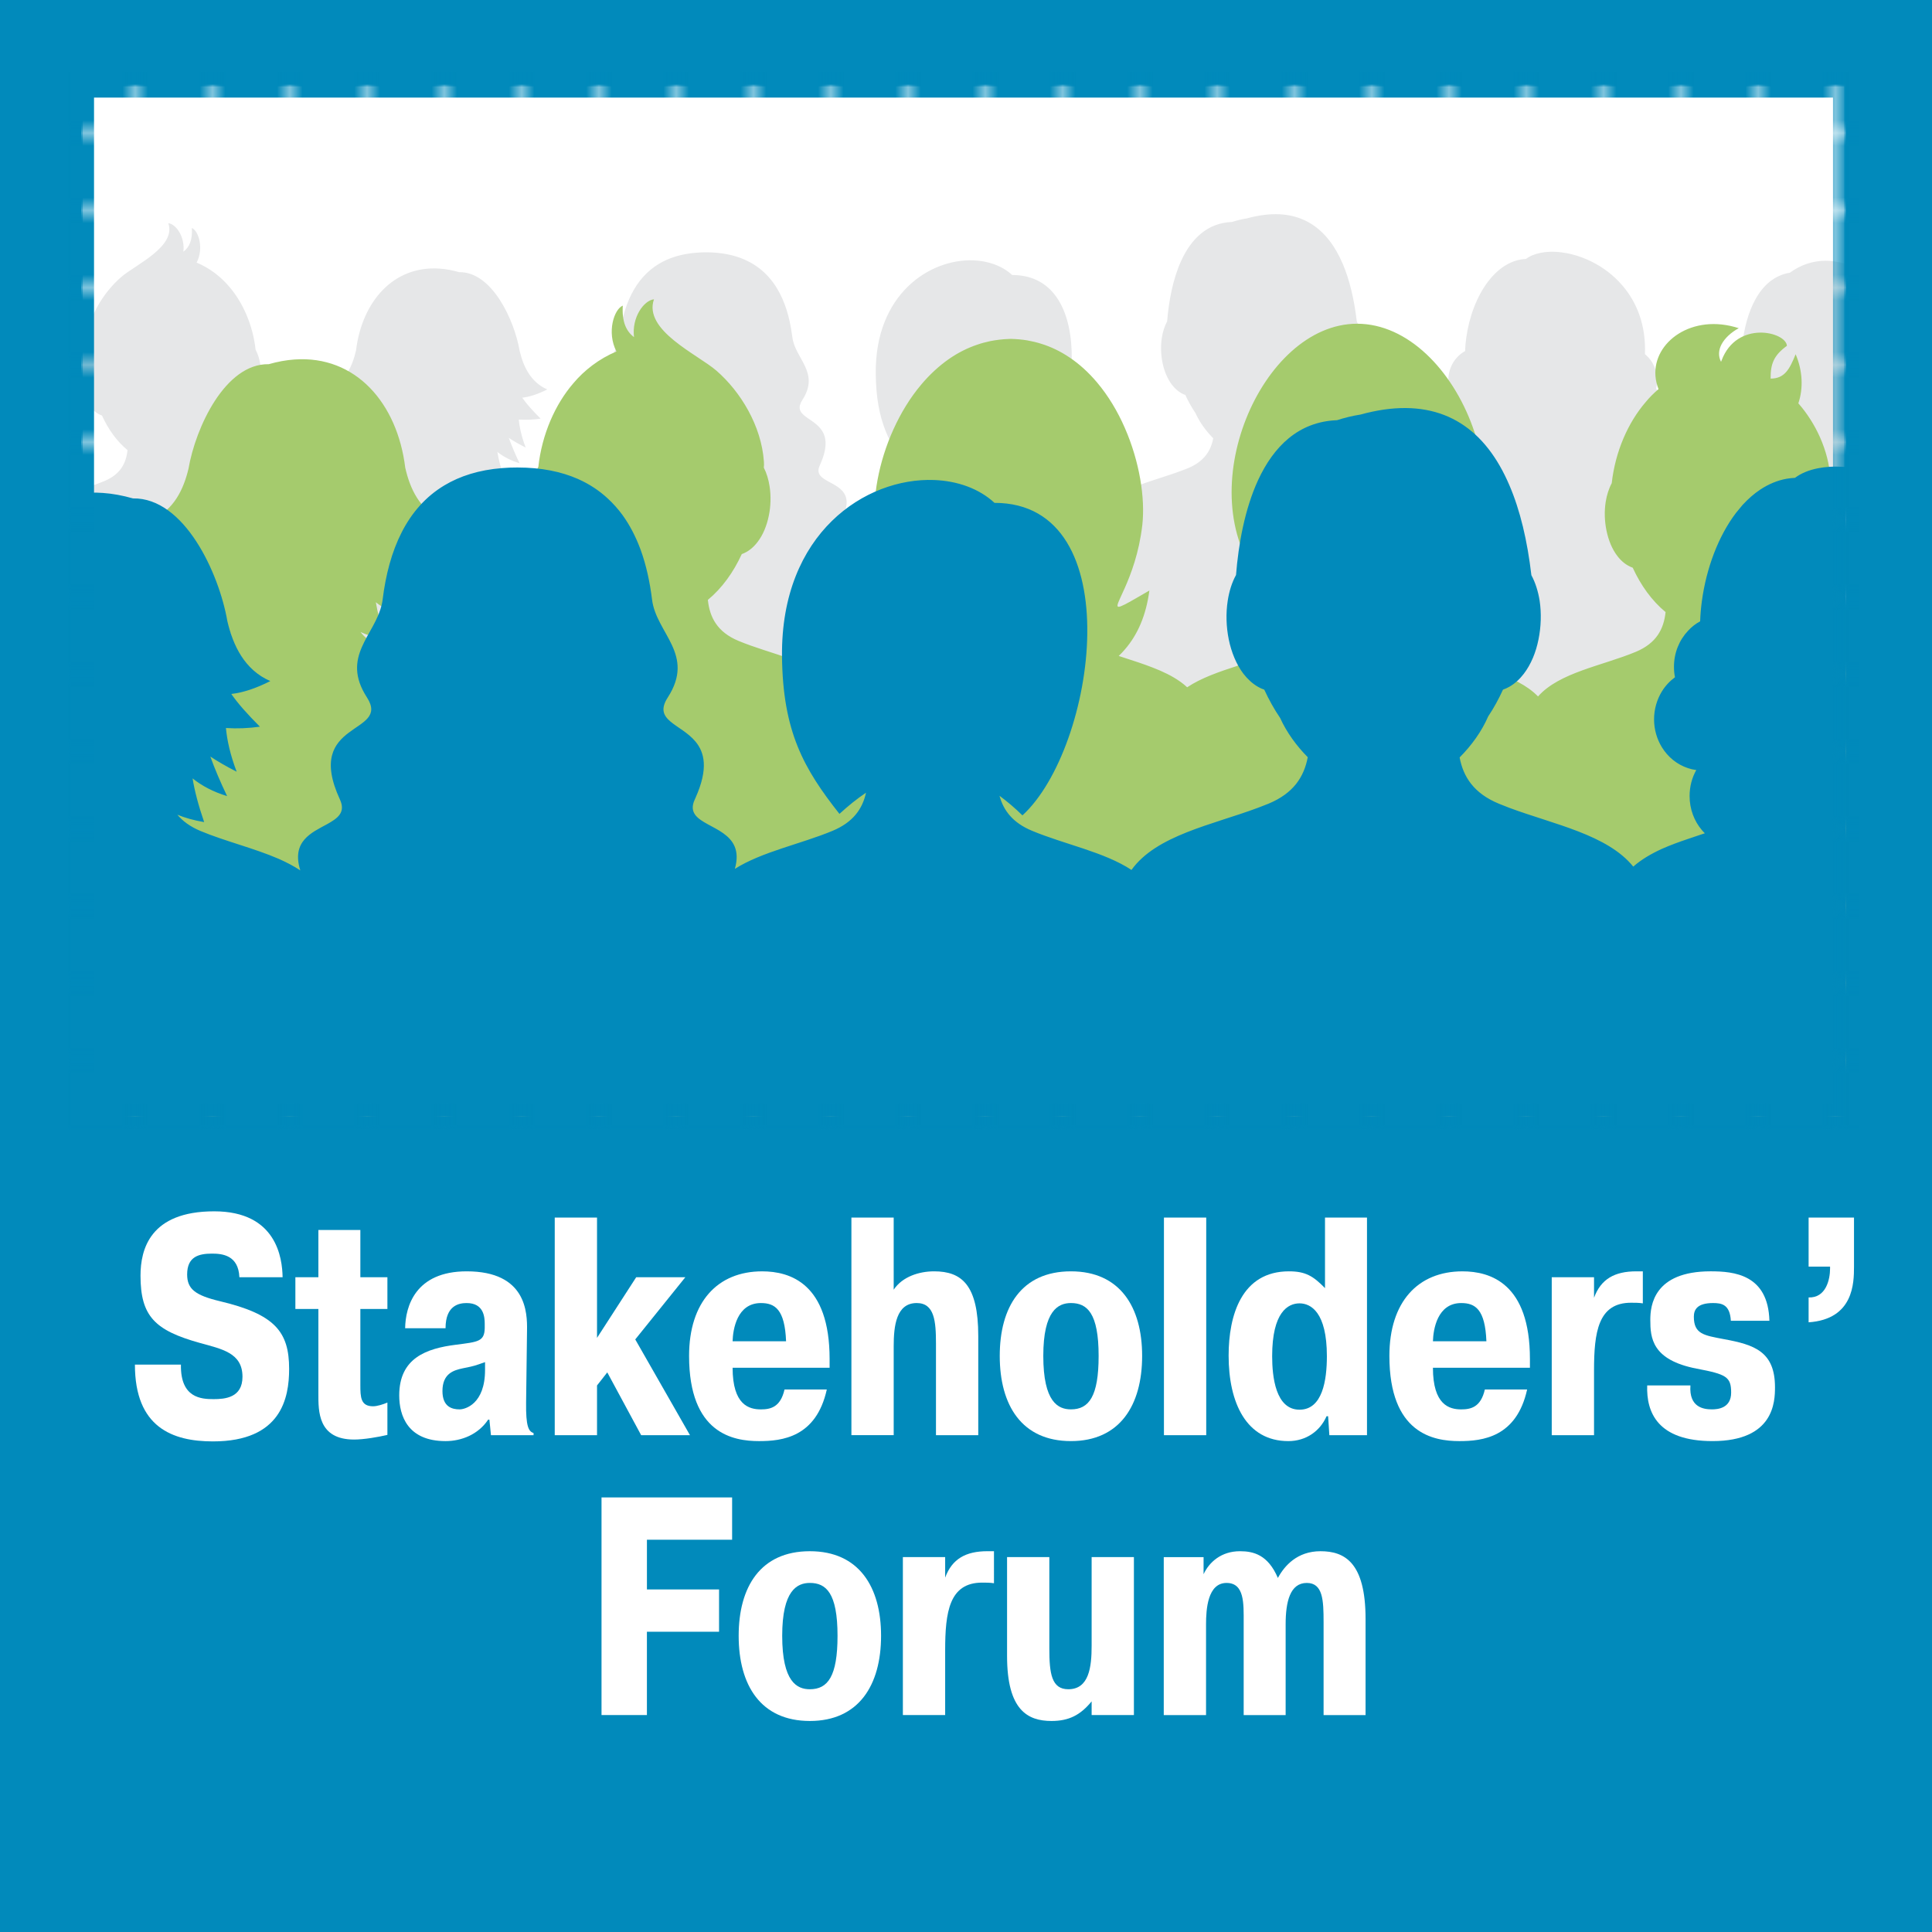<?xml version="1.0" encoding="utf-8"?>
<!-- Generator: Adobe Illustrator 16.0.0, SVG Export Plug-In . SVG Version: 6.00 Build 0)  -->
<!DOCTYPE svg PUBLIC "-//W3C//DTD SVG 1.1//EN" "http://www.w3.org/Graphics/SVG/1.1/DTD/svg11.dtd">
<svg version="1.1" id="Layer_1" xmlns="http://www.w3.org/2000/svg" xmlns:xlink="http://www.w3.org/1999/xlink" x="0px" y="0px"
	 width="150px" height="150px" viewBox="0 0 150 150" enable-background="new 0 0 150 150" xml:space="preserve">
<pattern  x="-1342.5" y="1109.5" width="5.5" height="5.5" patternUnits="userSpaceOnUse" id="New_Pattern_Swatch_1" viewBox="0 -5.5 5.5 5.5" overflow="visible">
	<g>
		<polygon fill="none" points="0,0 5.5,0 5.5,-5.5 0,-5.5 		"/>
		<g>
			<polygon fill="none" points="0,-5.5 5.5,-5.5 5.5,0 0,0 			"/>
			<polygon fill="#018ABB" points="5.5,-5.5 0,-5.5 0,0 5.5,0 			"/>
		</g>
	</g>
</pattern>
<g>
	<rect fill="#018ABB" width="150" height="150"/>
	<g>
		<g>
			<defs>
				<rect id="SVGID_2_" x="6.3" y="6.577" width="137.013" height="80.095"/>
			</defs>
			<clipPath id="SVGID_3_">
				<use xlink:href="#SVGID_2_"  overflow="visible"/>
			</clipPath>
			<rect x="4.892" y="4.543" clip-path="url(#SVGID_3_)" fill="#FFFFFF" width="139.828" height="82.129"/>
		</g>
		<g>
			<defs>
				<rect id="SVGID_4_" x="6.3" y="6.577" width="137.013" height="80.095"/>
			</defs>
			<clipPath id="SVGID_5_">
				<use xlink:href="#SVGID_4_"  overflow="visible"/>
			</clipPath>
			<g clip-path="url(#SVGID_5_)">
				<path fill="#E6E7E8" d="M216.311,42.327c0.088-3.427-3.763-3.737-6.502-4.878c-0.5-0.205-0.865-0.474-1.131-0.785
					c0.533-0.131,0.961-0.564,1.108-1.122c0.062,0.008,0.123,0.008,0.187,0.008c0.827,0,1.497-0.706,1.497-1.577
					c0-0.151-0.019-0.289-0.057-0.424c0.62-0.197,1.078-0.799,1.078-1.518c0-0.407-0.146-0.778-0.384-1.056
					c0.543-0.239,0.928-0.803,0.928-1.463c0-0.438-0.17-0.832-0.436-1.118c0.308-0.29,0.5-0.715,0.5-1.186
					c0-0.388-0.131-0.742-0.353-1.018c0.182-0.258,0.287-0.579,0.287-0.923c0-0.877-0.675-1.583-1.497-1.583
					c-0.096,0-0.188,0.01-0.279,0.028c0.094-0.206,0.141-0.434,0.141-0.674c0-0.877-0.666-1.585-1.492-1.585
					c-0.25,0-0.479,0.063-0.682,0.172c-0.021-0.854-0.686-1.537-1.494-1.537c-0.338,0-0.646,0.115-0.896,0.31
					c-0.087-0.785-0.725-1.395-1.484-1.395c-0.598,0-1.11,0.372-1.352,0.906c-0.171-0.07-0.355-0.112-0.557-0.112
					c-0.455,0-0.863,0.216-1.138,0.557c-0.237-0.167-0.526-0.266-0.831-0.266c-0.826,0-1.496,0.707-1.496,1.579
					c0,0.034,0,0.067,0,0.099c-0.541,0.105-0.981,0.519-1.151,1.063c-0.048-0.006-0.095-0.008-0.14-0.008
					c-0.83,0-1.498,0.708-1.498,1.585c0,0.179,0.027,0.356,0.082,0.521c-0.489,0.259-0.83,0.797-0.83,1.418
					c0,0.401,0.141,0.764,0.371,1.043c-0.313,0.292-0.507,0.715-0.507,1.188c0,0.507,0.222,0.954,0.568,1.245
					c-0.063,0.171-0.092,0.358-0.092,0.553c0,0.728,0.461,1.338,1.091,1.528c-0.045,0.152-0.071,0.317-0.071,0.487
					c0,0.795,0.546,1.448,1.267,1.567c-0.029,0.121-0.045,0.248-0.045,0.376c0,0.878,0.672,1.585,1.496,1.585
					c0.014,0,0.022,0,0.037,0c0.01,0.33,0.127,0.638,0.305,0.889c-0.254,0.249-0.579,0.468-1.006,0.645
					c-1.715,0.716-3.869,1.105-5.217,2.138c-0.339-0.267-0.733-0.498-1.162-0.697c0.469-0.867,0.068-1.56-0.699-1.991
					c-1.045-0.59-0.346-1.628,0.779-2.209s1.469-1.616,0.057-2.316c-1.415-0.702-1.336-0.931-0.01-2.26
					c1.33-1.329,0.664-4.459-1.209-4.973c-1.875-0.517-1.369-1.538-2.145-3.69c-0.732-2.035-5.739-3.913-7.538-1.719
					c-1.255-1.331-3.979,0.459-4.537,2.492c-0.558,2.03-0.124,2.585-1.587,2.88c-1.47,0.293-2.393,2.399-1.431,3.729
					c0.959,1.33,1.392,1.957,0.032,2.936c-1.361,0.975-1.117,2.748,0.173,3.342c1.294,0.592,1.556,1.511,0.509,2.104
					c-0.729,0.408-1.072,1.044-0.567,1.671c-0.432,0.202-0.831,0.434-1.175,0.709c-0.313-0.334-0.693-0.614-1.125-0.847
					c0.725-0.647,1.235-1.741,1.191-3.521c-0.372,2.077-2.75,1.924-3.245,0.365c0.993-1.037,1.36-2.217,1.147-3.228
					c-2.896,3.542-1.785-2.415-1.531-5.007c0.742-7.761-6.871-9.803-9.429-7.385c-4.415,0-5.513,4.379-4.87,8.035
					c0.471,2.708,1.002,5.803-1.217,4.592c-0.211,1.011-0.299,3.085,1.414,3.418c-0.908,1.884-3.199,1.063-3.572-1.015
					c-0.05,1.831,0.467,2.985,1.184,3.672c-0.625,0.33-1.164,0.73-1.536,1.264c-1.188-1.555-3.844-1.945-5.879-2.795
					c-1.202-0.502-1.634-1.331-1.739-2.329c0.809-0.669,1.457-1.569,1.926-2.602c0.356-0.125,0.659-0.368,0.903-0.688
					c0.306-0.402,0.521-0.924,0.635-1.483c0.11-0.547,0.132-1.135,0.05-1.682c-0.088-0.556-0.381-1.944-0.513-2.527
					c-0.722-3.202-3.471-5.619-6.237-5.589c-0.931,0.014-1.858,0.301-2.716,0.928c-2.446,0.403-3.419,3.185-3.696,5.552
					c-0.088,0.731-0.235,0.99-0.338,1.637c-0.084,0.547-0.063,1.135,0.047,1.682c0.117,0.559,0.326,1.081,0.634,1.483
					c0.247,0.321,0.549,0.563,0.905,0.688c0.472,1.033,1.116,1.933,1.926,2.6c-0.104,1-0.536,1.829-1.741,2.331
					c-1.828,0.763-4.153,1.157-5.474,2.353c-0.403-0.357-0.898-0.65-1.445-0.899c-0.413-0.187-0.852-0.346-1.307-0.5
					c-0.178-0.065-0.36-0.123-0.543-0.185c0.221-0.194,0.402-0.424,0.543-0.691c0.203-0.37,0.321-0.798,0.321-1.259
					c0-0.466-0.118-0.892-0.321-1.27c-0.068-0.122-0.146-0.243-0.233-0.358c0.083-0.048,0.163-0.101,0.233-0.165
					c0.582-0.464,0.955-1.204,0.955-2.028c0-0.789-0.332-1.485-0.858-1.957c0.052-0.211,0.083-0.436,0.083-0.667
					c0-0.34-0.063-0.662-0.18-0.957c-0.146-0.391-0.388-0.732-0.689-1.002c-0.027-0.02-0.049-0.041-0.075-0.061
					c0.085-2.268-0.638-4.025-1.729-5.309c-0.188-0.222-0.387-0.427-0.59-0.618c-0.353-0.329-0.726-0.614-1.119-0.864
					c-0.467-0.295-0.955-0.535-1.442-0.717c-0.54-0.203-1.083-0.336-1.599-0.398c-0.15-0.021-0.299-0.031-0.441-0.041
					c-0.423-0.023-0.82,0.006-1.184,0.078c-0.443,0.088-0.836,0.245-1.137,0.475c-0.14,0.006-0.272,0.022-0.41,0.043
					c-0.468,0.084-0.907,0.271-1.315,0.539c-0.313,0.211-0.608,0.472-0.882,0.769c-0.111,0.124-0.215,0.253-0.322,0.388
					c-0.893,1.165-1.486,2.778-1.708,4.399c-0.047,0.338-0.075,0.674-0.087,1.013c-0.223,0.124-0.43,0.28-0.604,0.468
					c-0.435,0.463-0.7,1.093-0.7,1.796c0,0.18,0.017,0.354,0.051,0.524c-0.258,0.191-0.484,0.433-0.656,0.711
					c-0.243,0.399-0.385,0.878-0.385,1.389c0,0.509,0.142,0.986,0.385,1.387c0.306,0.493,0.765,0.865,1.306,1.043
					c0.133,0.042,0.271,0.075,0.412,0.096c-0.214,0.381-0.33,0.82-0.33,1.296c0,0.652,0.229,1.25,0.609,1.695
					c0.051,0.059,0.098,0.108,0.15,0.161l-0.15,0.047c-0.232,0.074-0.461,0.152-0.691,0.231c-0.451,0.154-0.891,0.313-1.306,0.5
					c-0.532,0.244-1.021,0.529-1.423,0.879c-1.289-1.595-3.948-2.096-6.17-2.926c-0.184-0.068-0.365-0.14-0.536-0.207
					c-1.231-0.514-1.763-1.327-1.95-2.303c0.594-0.597,1.104-1.294,1.428-2.049c0.277-0.414,0.522-0.862,0.734-1.331
					c0.113-0.04,0.221-0.09,0.324-0.147c0.273-0.158,0.512-0.38,0.717-0.646c0.352-0.462,0.6-1.065,0.729-1.708
					c0.131-0.631,0.154-1.306,0.058-1.935c-0.073-0.458-0.207-0.893-0.41-1.269c-0.203-1.725-0.561-3.233-1.092-4.478
					c-1.181-2.766-3.209-4.217-6.263-3.774c-0.37,0.054-0.76,0.132-1.155,0.244c-0.407,0.064-0.799,0.159-1.177,0.281
					c-1.94,0.073-3.17,1.333-3.936,2.992c-0.665,1.443-0.978,3.19-1.102,4.724c-0.205,0.381-0.34,0.816-0.412,1.279
					c-0.098,0.628-0.076,1.304,0.054,1.935c0.13,0.644,0.38,1.246,0.729,1.708c0.211,0.269,0.455,0.494,0.73,0.654
					c0.1,0.055,0.201,0.103,0.312,0.139c0.229,0.5,0.491,0.97,0.788,1.41c0.326,0.718,0.811,1.384,1.378,1.954
					c-0.186,0.982-0.714,1.8-1.95,2.319c-0.173,0.067-0.348,0.136-0.526,0.203c-2.297,0.86-5.067,1.369-6.308,3.101
					c-1.354-0.894-3.341-1.28-4.947-1.949c-0.964-0.401-1.428-1.013-1.632-1.746c0.375,0.273,0.759,0.597,1.144,0.974
					c3.68-3.372,5.406-15.578-1.391-15.578c-0.77-0.708-1.844-1.095-3.016-1.139c-3.405-0.122-7.635,2.636-7.576,8.779
					c0.034,3.761,1.081,5.604,2.86,7.862c0.441-0.406,0.886-0.757,1.325-1.055c-0.18,0.805-0.643,1.476-1.67,1.903
					c-1.575,0.655-3.516,1.039-4.866,1.897c0.53-1.869-1.417-1.982-1.962-2.68c-0.151-0.195-0.195-0.439-0.035-0.781
					c0.014-0.03,0.025-0.054,0.035-0.08c0.655-1.464,0.448-2.274,0-2.81c-0.74-0.886-2.129-1.04-1.382-2.199
					c1.383-2.145-0.578-3.195-0.781-4.875c-0.112-0.888-0.296-1.732-0.577-2.491c-0.23-0.634-0.529-1.214-0.902-1.729
					c-0.217-0.296-0.458-0.571-0.725-0.817c-0.427-0.394-0.922-0.721-1.489-0.975c-0.835-0.367-1.834-0.573-3.021-0.573
					c-0.26,0-0.513,0.013-0.754,0.033c-1.151,0.091-2.102,0.392-2.887,0.861c-1.872,1.125-2.772,3.215-3.076,5.692
					c-0.006,0.078-0.021,0.16-0.038,0.237c-0.347,1.55-2.063,2.596-0.743,4.638c1.21,1.873-3.181,1.119-1.346,5.088
					c0.3,0.646-0.113,0.942-0.653,1.234c-0.766,0.419-1.771,0.85-1.323,2.296c-0.326-0.216-0.692-0.408-1.084-0.577
					c-1.217-0.53-2.66-0.87-3.884-1.383c-0.519-0.217-0.889-0.49-1.157-0.814c0.383,0.159,0.826,0.283,1.334,0.371
					c-0.287-0.846-0.477-1.559-0.578-2.179c0.47,0.372,1.045,0.678,1.725,0.881c-0.335-0.696-0.613-1.352-0.836-1.968
					c0.381,0.25,0.814,0.5,1.312,0.749c-0.314-0.824-0.479-1.547-0.537-2.174c0.557,0.036,1.134,0.013,1.695-0.071
					c-0.628-0.623-1.094-1.149-1.427-1.625c0.567-0.066,1.217-0.272,1.944-0.642c-1.289-0.56-1.857-1.786-2.142-2.981
					c-0.412-2.412-2.152-6.171-4.701-6.125c-0.522-0.149-1.021-0.241-1.503-0.274c-3.604-0.259-6.038,2.573-6.5,6.338
					c-0.271,1.214-0.839,2.47-2.146,3.042c0.729,0.369,1.371,0.575,1.939,0.642c-0.332,0.476-0.798,1.003-1.422,1.625
					c0.559,0.084,1.136,0.106,1.692,0.071c-0.063,0.627-0.223,1.35-0.538,2.174c0.494-0.249,0.934-0.499,1.313-0.749
					c-0.222,0.616-0.501,1.272-0.838,1.968c0.686-0.203,1.258-0.509,1.725-0.881c-0.102,0.62-0.289,1.333-0.577,2.179
					c0.573-0.098,1.06-0.244,1.476-0.433c-0.271,0.354-0.659,0.646-1.208,0.876c-1.221,0.513-2.666,0.853-3.88,1.383
					c-0.433,0.19-0.836,0.405-1.191,0.654c-1.366-1.21-3.739-1.616-5.61-2.392c-1.241-0.522-1.686-1.375-1.791-2.404
					c0.832-0.687,1.5-1.62,1.986-2.685c0.366-0.128,0.679-0.379,0.932-0.713c0.314-0.411,0.538-0.952,0.655-1.53
					c0.114-0.562,0.134-1.168,0.048-1.733c-0.063-0.408-0.183-0.799-0.365-1.136c-0.211-1.914-0.989-3.672-2.053-4.902
					c-0.633-0.754-1.517-1.444-2.526-1.863c0.588-1.13,0.134-2.488-0.371-2.687c0.061,0.939-0.201,1.507-0.658,1.845
					c0.141-1.16-0.58-2.156-1.169-2.216c0.632,1.819-2.546,3.224-3.651,4.174c-1.44,1.246-2.646,3.248-2.794,5.33
					c-0.011,0.14-0.009,0.259,0.006,0.361c-0.168,0.329-0.279,0.7-0.34,1.094c-0.088,0.565-0.069,1.172,0.047,1.733
					c0.117,0.579,0.338,1.12,0.654,1.53c0.253,0.333,0.565,0.584,0.931,0.713C8.4,33.326,9.067,34.259,9.9,34.946
					c-0.11,1.029-0.552,1.882-1.794,2.404c-1.91,0.793-4.341,1.199-5.691,2.472c-0.049-0.035-0.087-0.072-0.133-0.106
					c-0.476-0.328-1.034-0.594-1.635-0.82c-0.523-0.204-1.077-0.382-1.63-0.561l-0.311-0.103c0.106-0.1,0.211-0.208,0.311-0.319
					c0.781-0.875,1.293-2.028,1.487-3.514c-0.73,0.419-1.2,0.7-1.487,0.841c-0.605,0.297-0.397-0.006,0-0.885
					c0.359-0.8,0.875-2.069,1.069-3.794C0.264,29-0.1,26.888-0.982,24.94c-0.427-0.94-0.971-1.844-1.633-2.625
					c-0.481-0.571-1.028-1.08-1.633-1.501c-0.502-0.346-1.044-0.627-1.631-0.824c-0.251-0.087-0.512-0.158-0.777-0.213
					c-0.348-0.068-0.712-0.114-1.084-0.127c-0.038-0.001-0.079-0.001-0.117-0.003c-0.336,0.008-0.656,0.037-0.97,0.087
					c-0.279,0.049-0.557,0.117-0.821,0.2c-0.589,0.181-1.13,0.45-1.631,0.785c-0.611,0.404-1.153,0.906-1.635,1.476
					c-0.668,0.792-1.212,1.708-1.63,2.669c-0.864,1.97-1.203,4.113-1.026,5.696c0.19,1.647,0.668,2.877,1.026,3.683
					c0.435,0.99,0.692,1.323,0,0.972c-0.296-0.15-0.752-0.42-1.441-0.817c0.192,1.459,0.687,2.591,1.441,3.458
					c0.11,0.132,0.232,0.257,0.355,0.376l-0.355,0.117c-0.553,0.179-1.108,0.359-1.633,0.565c-0.601,0.229-1.163,0.5-1.633,0.837
					c-0.143,0.099-0.27,0.205-0.39,0.32c-0.825-0.552-1.888-0.915-2.961-1.262c-0.043-0.079-0.086-0.157-0.133-0.226
					c-1.021-1.532-3.279-2.269-0.968-4.927c-0.04,0.032-0.117,0.089-0.231,0.156c4.176-5.175-0.034-15.054-5.668-15.054
					c-5.953,0-10.402,10.884-5.154,15.793c0.649,0.605,1.272,1.103,1.882,1.488c-0.154,0.877-0.609,1.6-1.701,2.062
					c-1.906,0.796-4.355,1.187-5.632,2.506c-1.251-1.411-3.778-1.798-5.738-2.618c-1.2-0.502-1.635-1.329-1.739-2.326
					c0.809-0.666,1.453-1.572,1.927-2.601c0.356-0.131,0.658-0.371,0.904-0.69c0.308-0.404,0.52-0.928,0.633-1.487
					c0.114-0.544,0.132-1.134,0.048-1.68c-0.063-0.395-0.182-0.773-0.355-1.1c-0.205-1.857-0.959-3.561-1.987-4.752
					c-0.22-0.269-0.476-0.524-0.755-0.763c0.811-2.045-1.117-4.058-3.691-3.787c-0.329,0.033-0.666,0.105-1.012,0.217
					c0.432,0.233,0.811,0.573,1.012,0.948c0.167,0.325,0.206,0.68,0.027,1.023c-0.011-0.022-0.019-0.049-0.027-0.072
					c-0.896-2.393-3.783-1.689-3.834-0.867c0.75,0.546,0.966,1.034,0.955,1.924c-0.839,0.001-1.12-0.58-1.467-1.428
					c-0.414,0.964-0.457,1.996-0.158,2.875c-1.026,1.167-1.767,2.759-1.881,4.37c-0.01,0.131-0.006,0.248,0.006,0.347
					c-0.161,0.318-0.271,0.68-0.328,1.063c-0.084,0.546-0.067,1.135,0.044,1.68c0.115,0.559,0.33,1.083,0.635,1.487
					c0.246,0.319,0.545,0.559,0.905,0.69c0.469,1.029,1.117,1.935,1.925,2.601c-0.104,0.998-0.532,1.824-1.738,2.326
					c-2.509,1.048-5.947,1.396-6.442,4.078h-0.063v168.987h277.036V43.446h0.02C216.225,43.072,216.301,42.693,216.311,42.327z"/>
			</g>
		</g>
		<g>
			<defs>
				<rect id="SVGID_6_" x="6.3" y="6.577" width="137.013" height="80.095"/>
			</defs>
			<clipPath id="SVGID_7_">
				<use xlink:href="#SVGID_6_"  overflow="visible"/>
			</clipPath>
			<g clip-path="url(#SVGID_7_)">
				<path fill="#A5CB6D" d="M-218.409,56.349c-0.116-4.538,4.985-4.948,8.614-6.46c0.66-0.273,1.146-0.627,1.495-1.038
					c-0.707-0.176-1.273-0.749-1.467-1.489c-0.082,0.012-0.164,0.012-0.247,0.012c-1.096,0-1.983-0.935-1.983-2.089
					c0-0.199,0.025-0.384,0.073-0.563c-0.819-0.258-1.427-1.059-1.427-2.011c0-0.536,0.192-1.029,0.509-1.397
					c-0.717-0.317-1.229-1.063-1.229-1.939c0-0.58,0.224-1.1,0.579-1.479c-0.409-0.383-0.667-0.949-0.667-1.569
					c0-0.514,0.175-0.982,0.468-1.347c-0.239-0.342-0.38-0.769-0.38-1.224c0-1.161,0.892-2.097,1.982-2.097
					c0.125,0,0.247,0.012,0.37,0.039c-0.123-0.274-0.188-0.577-0.188-0.895c0-1.161,0.885-2.101,1.978-2.101
					c0.33,0,0.632,0.085,0.901,0.231c0.027-1.132,0.907-2.035,1.981-2.035c0.445,0,0.856,0.15,1.188,0.412
					c0.114-1.041,0.957-1.848,1.965-1.848c0.791,0,1.472,0.491,1.79,1.198c0.226-0.093,0.474-0.148,0.736-0.148
					c0.603,0,1.146,0.287,1.505,0.736c0.315-0.222,0.7-0.349,1.104-0.349c1.092,0,1.98,0.934,1.98,2.09
					c0,0.046-0.001,0.088-0.001,0.13c0.716,0.139,1.3,0.686,1.525,1.408c0.064-0.006,0.125-0.011,0.185-0.011
					c1.1,0,1.982,0.937,1.982,2.1c0,0.239-0.036,0.47-0.107,0.689c0.65,0.342,1.101,1.054,1.101,1.878
					c0,0.529-0.184,1.011-0.493,1.381c0.416,0.383,0.671,0.946,0.671,1.572c0,0.671-0.292,1.264-0.754,1.649
					c0.083,0.228,0.124,0.475,0.124,0.732c0,0.965-0.611,1.772-1.446,2.024c0.059,0.199,0.095,0.42,0.095,0.644
					c0,1.052-0.724,1.918-1.678,2.076c0.041,0.157,0.06,0.327,0.06,0.499c0,1.164-0.888,2.098-1.98,2.098c-0.017,0-0.031,0-0.048,0
					c-0.015,0.439-0.168,0.846-0.405,1.178c0.337,0.331,0.768,0.62,1.333,0.854c2.272,0.949,5.124,1.462,6.908,2.832
					c0.45-0.354,0.974-0.66,1.541-0.923c-0.621-1.148-0.091-2.064,0.925-2.639c1.385-0.782,0.458-2.155-1.032-2.925
					c-1.49-0.769-1.945-2.14-0.073-3.066c1.873-0.931,1.766-1.235,0.013-2.996c-1.761-1.759-0.88-5.904,1.602-6.586
					c2.481-0.684,1.812-2.038,2.837-4.887c0.971-2.694,7.603-5.181,9.983-2.276c1.663-1.762,5.272,0.61,6.009,3.301
					c0.739,2.69,0.165,3.425,2.102,3.814c1.946,0.389,3.168,3.178,1.896,4.94c-1.271,1.76-1.845,2.59-0.044,3.887
					c1.802,1.291,1.481,3.641-0.228,4.426c-1.715,0.783-2.06,2.003-0.674,2.789c0.961,0.539,1.419,1.384,0.75,2.213
					c0.572,0.268,1.101,0.574,1.556,0.938c0.413-0.443,0.92-0.811,1.488-1.121c-0.957-0.856-1.634-2.305-1.577-4.661
					c0.493,2.749,3.643,2.547,4.298,0.483c-1.314-1.375-1.802-2.938-1.522-4.275c3.836,4.69,2.366-3.198,2.032-6.63
					c-0.987-10.282,9.098-12.985,12.484-9.779c5.848,0,7.299,5.796,6.452,10.639c-0.623,3.586-1.328,7.687,1.609,6.082
					c0.28,1.338,0.398,4.086-1.874,4.528c1.204,2.494,4.24,1.405,4.733-1.347c0.063,2.427-0.618,3.955-1.567,4.865
					c0.828,0.436,1.541,0.968,2.037,1.674c1.573-2.061,5.087-2.577,7.784-3.702c1.592-0.665,2.164-1.764,2.304-3.083
					c-1.069-0.889-1.929-2.081-2.55-3.446c-0.473-0.167-0.874-0.489-1.199-0.912c-0.403-0.533-0.688-1.225-0.838-1.967
					c-0.146-0.724-0.174-1.502-0.064-2.226c0.116-0.736,0.5-2.576,0.675-3.346c0.957-4.241,4.598-7.444,8.265-7.402
					c1.229,0.018,2.458,0.397,3.593,1.229c3.241,0.533,4.529,4.213,4.898,7.351c0.115,0.967,0.313,1.313,0.447,2.168
					c0.112,0.724,0.085,1.502-0.063,2.226c-0.153,0.742-0.433,1.434-0.838,1.967c-0.328,0.423-0.728,0.745-1.199,0.912
					c-0.624,1.365-1.482,2.557-2.552,3.441c0.138,1.324,0.711,2.423,2.306,3.088c2.422,1.009,5.5,1.53,7.249,3.117
					c0.534-0.477,1.191-0.863,1.916-1.193c0.547-0.245,1.129-0.457,1.731-0.661c0.234-0.086,0.478-0.162,0.719-0.247
					c-0.291-0.258-0.533-0.56-0.719-0.913c-0.271-0.49-0.426-1.06-0.426-1.669c0-0.617,0.155-1.181,0.426-1.68
					c0.09-0.162,0.192-0.323,0.308-0.475c-0.108-0.065-0.213-0.135-0.308-0.218c-0.772-0.615-1.266-1.593-1.266-2.687
					c0-1.044,0.441-1.969,1.139-2.59c-0.071-0.282-0.11-0.579-0.11-0.883c0-0.453,0.084-0.878,0.237-1.269
					c0.194-0.518,0.511-0.971,0.913-1.326c0.036-0.028,0.064-0.057,0.1-0.082c-0.113-3.001,0.846-5.332,2.29-7.032
					c0.25-0.292,0.511-0.565,0.78-0.819c0.468-0.435,0.964-0.811,1.482-1.143c0.618-0.391,1.265-0.711,1.913-0.95
					c0.716-0.269,1.434-0.444,2.116-0.528c0.199-0.027,0.393-0.043,0.585-0.053c0.561-0.032,1.086,0.004,1.566,0.104
					c0.588,0.116,1.106,0.323,1.506,0.627c0.185,0.008,0.361,0.031,0.543,0.059c0.618,0.11,1.201,0.359,1.741,0.712
					c0.418,0.283,0.809,0.625,1.169,1.019c0.146,0.164,0.286,0.336,0.426,0.514c1.183,1.542,1.97,3.678,2.262,5.826
					c0.062,0.447,0.1,0.895,0.116,1.339c0.294,0.164,0.567,0.374,0.799,0.62c0.575,0.613,0.929,1.449,0.929,2.381
					c0,0.236-0.022,0.467-0.067,0.692c0.341,0.252,0.642,0.572,0.871,0.943c0.319,0.527,0.507,1.163,0.507,1.838
					c0,0.676-0.188,1.307-0.507,1.836c-0.406,0.652-1.013,1.148-1.732,1.383c-0.172,0.054-0.354,0.099-0.544,0.125
					c0.282,0.506,0.439,1.089,0.439,1.717c0,0.861-0.307,1.655-0.81,2.245c-0.066,0.078-0.128,0.144-0.198,0.214l0.198,0.063
					c0.31,0.099,0.611,0.201,0.915,0.306c0.601,0.204,1.182,0.416,1.732,0.661c0.705,0.323,1.352,0.7,1.883,1.165
					c1.708-2.112,5.229-2.775,8.17-3.875c0.243-0.089,0.484-0.184,0.711-0.276c1.633-0.68,2.336-1.754,2.583-3.049
					c-0.785-0.789-1.46-1.715-1.89-2.712c-0.368-0.548-0.693-1.143-0.975-1.764c-0.148-0.054-0.292-0.118-0.43-0.195
					c-0.361-0.208-0.677-0.502-0.947-0.856c-0.466-0.612-0.794-1.41-0.967-2.262c-0.171-0.835-0.203-1.732-0.074-2.562
					c0.098-0.607,0.274-1.183,0.544-1.681c0.268-2.282,0.742-4.282,1.444-5.928c1.564-3.666,4.251-5.584,8.296-5
					c0.488,0.073,1.004,0.176,1.53,0.324c0.539,0.084,1.059,0.211,1.557,0.372c2.571,0.097,4.198,1.766,5.214,3.962
					c0.88,1.912,1.293,4.225,1.457,6.258c0.271,0.502,0.449,1.08,0.546,1.693c0.13,0.83,0.103,1.727-0.07,2.562
					c-0.174,0.853-0.502,1.65-0.966,2.262c-0.278,0.357-0.604,0.655-0.967,0.866c-0.132,0.073-0.269,0.137-0.413,0.185
					c-0.305,0.663-0.65,1.286-1.044,1.867c-0.432,0.95-1.075,1.834-1.825,2.589c0.245,1.301,0.947,2.384,2.582,3.069
					c0.229,0.092,0.462,0.182,0.7,0.271c3.042,1.138,6.712,1.811,8.353,4.106c1.793-1.187,4.425-1.695,6.552-2.581
					c1.277-0.532,1.891-1.34,2.161-2.315c-0.498,0.364-1.004,0.792-1.514,1.29c-4.873-4.464-7.16-20.629,1.842-20.629
					c1.018-0.938,2.441-1.45,3.993-1.508c4.51-0.16,10.113,3.49,10.033,11.628c-0.045,4.979-1.432,7.421-3.787,10.411
					c-0.583-0.537-1.174-1.003-1.755-1.397c0.234,1.067,0.851,1.952,2.211,2.521c2.085,0.868,4.655,1.376,6.445,2.51
					c-0.703-2.473,1.877-2.623,2.598-3.547c0.2-0.26,0.258-0.583,0.048-1.036c-0.019-0.037-0.034-0.07-0.048-0.106
					c-0.868-1.938-0.594-3.011,0-3.721c0.979-1.171,2.819-1.377,1.831-2.913c-1.833-2.837,0.762-4.228,1.034-6.456
					c0.148-1.177,0.393-2.292,0.763-3.3c0.307-0.838,0.702-1.607,1.197-2.288c0.287-0.393,0.605-0.756,0.958-1.083
					c0.565-0.521,1.221-0.955,1.974-1.292c1.105-0.486,2.43-0.757,4.001-0.757c0.346,0,0.68,0.013,0.998,0.042
					c1.526,0.121,2.784,0.518,3.822,1.141c2.48,1.487,3.673,4.255,4.077,7.536c0.007,0.104,0.027,0.213,0.048,0.316
					c0.461,2.052,2.733,3.435,0.984,6.14c-1.603,2.483,4.214,1.483,1.784,6.74c-0.399,0.857,0.149,1.249,0.863,1.634
					c1.016,0.557,2.347,1.126,1.753,3.044c0.433-0.287,0.918-0.542,1.437-0.765c1.61-0.704,3.521-1.153,5.146-1.831
					c0.686-0.287,1.175-0.649,1.531-1.08c-0.508,0.211-1.095,0.377-1.768,0.492c0.382-1.12,0.631-2.064,0.766-2.884
					c-0.621,0.492-1.382,0.896-2.282,1.165c0.441-0.92,0.813-1.792,1.106-2.608c-0.506,0.333-1.08,0.665-1.738,0.994
					c0.418-1.091,0.634-2.048,0.711-2.877c-0.735,0.047-1.499,0.018-2.244-0.093c0.83-0.825,1.45-1.525,1.89-2.154
					c-0.752-0.087-1.611-0.361-2.574-0.852c1.706-0.742,2.457-2.364,2.834-3.948c0.548-3.192,2.852-8.172,6.228-8.11
					c0.691-0.197,1.352-0.318,1.991-0.363c4.771-0.344,7.996,3.407,8.607,8.394c0.36,1.608,1.112,3.272,2.843,4.027
					c-0.963,0.491-1.816,0.764-2.569,0.852c0.44,0.628,1.058,1.329,1.885,2.154c-0.74,0.111-1.505,0.14-2.242,0.093
					c0.084,0.83,0.294,1.786,0.712,2.877c-0.653-0.329-1.236-0.66-1.737-0.994c0.293,0.816,0.664,1.688,1.109,2.608
					c-0.907-0.269-1.665-0.673-2.283-1.165c0.133,0.819,0.382,1.764,0.764,2.884c-0.758-0.127-1.404-0.322-1.954-0.57
					c0.358,0.465,0.873,0.855,1.599,1.159c1.618,0.678,3.531,1.127,5.141,1.831c0.57,0.251,1.105,0.536,1.575,0.866
					c1.81-1.604,4.955-2.14,7.431-3.17c1.646-0.688,2.233-1.817,2.373-3.181c-1.104-0.912-1.986-2.147-2.632-3.555
					c-0.484-0.171-0.897-0.503-1.232-0.946c-0.416-0.544-0.714-1.261-0.869-2.028c-0.149-0.741-0.177-1.547-0.062-2.294
					c0.083-0.54,0.241-1.058,0.483-1.506c0.278-2.533,1.312-4.864,2.719-6.492c0.837-1,2.007-1.911,3.346-2.466
					c-0.779-1.5-0.177-3.296,0.492-3.561c-0.08,1.245,0.265,1.997,0.871,2.445c-0.187-1.538,0.769-2.855,1.549-2.935
					c-0.837,2.405,3.369,4.269,4.834,5.527c1.907,1.651,3.504,4.302,3.701,7.06c0.015,0.186,0.013,0.343-0.007,0.478
					c0.221,0.435,0.368,0.93,0.448,1.449c0.118,0.747,0.094,1.553-0.061,2.294c-0.156,0.767-0.448,1.483-0.867,2.028
					c-0.336,0.442-0.748,0.775-1.231,0.946c-0.646,1.408-1.529,2.643-2.633,3.555c0.145,1.364,0.73,2.493,2.375,3.181
					c2.53,1.053,5.749,1.589,7.539,3.274c0.063-0.046,0.115-0.093,0.174-0.138c0.632-0.434,1.371-0.788,2.166-1.089
					c0.694-0.27,1.428-0.503,2.16-0.742l0.41-0.134c-0.141-0.136-0.279-0.278-0.41-0.426c-1.034-1.159-1.714-2.685-1.971-4.653
					c0.967,0.557,1.588,0.928,1.971,1.113c0.802,0.395,0.526-0.006,0-1.17c-0.476-1.06-1.159-2.742-1.419-5.023
					c-0.233-2.068,0.248-4.866,1.419-7.445c0.564-1.244,1.286-2.441,2.163-3.477c0.637-0.756,1.36-1.43,2.159-1.987
					c0.665-0.458,1.385-0.83,2.162-1.093c0.332-0.117,0.678-0.208,1.026-0.282c0.462-0.09,0.944-0.151,1.438-0.167
					c0.05-0.002,0.104-0.002,0.154-0.007c0.443,0.012,0.869,0.048,1.283,0.117c0.371,0.066,0.737,0.153,1.09,0.265
					c0.777,0.239,1.496,0.597,2.16,1.039c0.81,0.537,1.526,1.202,2.163,1.956c0.886,1.049,1.605,2.261,2.16,3.533
					c1.144,2.611,1.593,5.449,1.358,7.548c-0.254,2.181-0.887,3.81-1.358,4.876c-0.576,1.312-0.92,1.753,0,1.286
					c0.392-0.198,0.994-0.554,1.907-1.081c-0.255,1.932-0.91,3.431-1.907,4.579c-0.147,0.176-0.31,0.341-0.472,0.5l0.472,0.154
					c0.729,0.236,1.467,0.474,2.162,0.746c0.795,0.306,1.539,0.664,2.162,1.11c0.188,0.13,0.356,0.272,0.517,0.422
					c1.092-0.729,2.498-1.211,3.922-1.672c0.057-0.102,0.112-0.205,0.176-0.297c1.35-2.028,4.342-3.006,1.281-6.527
					c0.051,0.043,0.155,0.118,0.307,0.208c-5.529-6.854,0.045-19.938,7.507-19.938c7.885,0,13.778,14.415,6.827,20.916
					c-0.86,0.803-1.687,1.46-2.492,1.971c0.202,1.162,0.807,2.121,2.252,2.73c2.525,1.053,5.77,1.573,7.46,3.321
					c1.655-1.87,5.003-2.384,7.601-3.468c1.588-0.666,2.162-1.76,2.303-3.082c-1.069-0.883-1.926-2.08-2.551-3.445
					c-0.476-0.171-0.875-0.488-1.197-0.915c-0.41-0.534-0.688-1.228-0.84-1.967c-0.15-0.721-0.176-1.502-0.063-2.225
					c0.083-0.523,0.24-1.026,0.47-1.457c0.273-2.458,1.271-4.715,2.635-6.296c0.289-0.354,0.631-0.693,0.998-1.008
					c-1.071-2.709,1.479-5.375,4.891-5.017c0.438,0.046,0.883,0.141,1.339,0.289c-0.571,0.306-1.074,0.757-1.339,1.255
					c-0.223,0.429-0.273,0.901-0.037,1.354c0.016-0.03,0.025-0.063,0.037-0.094c1.185-3.169,5.012-2.238,5.077-1.146
					c-0.992,0.721-1.278,1.369-1.265,2.544c1.108,0.001,1.483-0.764,1.942-1.889c0.548,1.278,0.604,2.643,0.211,3.809
					c1.356,1.544,2.339,3.654,2.488,5.788c0.013,0.173,0.009,0.328-0.009,0.459c0.214,0.422,0.36,0.901,0.437,1.407
					c0.111,0.723,0.088,1.503-0.06,2.225c-0.151,0.739-0.438,1.433-0.84,1.967c-0.324,0.426-0.723,0.744-1.198,0.915
					c-0.62,1.365-1.481,2.562-2.552,3.445c0.142,1.322,0.707,2.416,2.304,3.082c3.321,1.386,7.878,1.849,8.532,5.401h0.082v223.805
					h-366.904V57.833h-0.025C-218.294,57.336-218.397,56.834-218.409,56.349z"/>
			</g>
		</g>
		<g>
			<defs>
				<rect id="SVGID_8_" x="6.3" y="6.577" width="137.013" height="80.095"/>
			</defs>
			<clipPath id="SVGID_9_">
				<use xlink:href="#SVGID_8_"  overflow="visible"/>
			</clipPath>
			<g clip-path="url(#SVGID_9_)">
				<path fill="#018ABB" d="M291.768,71.716c0.137-5.333-5.86-5.816-10.129-7.597c-0.777-0.324-1.35-0.736-1.763-1.221
					c0.835-0.201,1.5-0.88,1.728-1.751c0.096,0.012,0.194,0.017,0.293,0.017c1.287,0,2.328-1.097,2.328-2.458
					c0-0.231-0.023-0.455-0.084-0.663c0.963-0.302,1.676-1.244,1.676-2.368c0-0.631-0.221-1.206-0.594-1.646
					c0.844-0.367,1.44-1.248,1.44-2.28c0-0.682-0.263-1.291-0.677-1.737c0.479-0.451,0.783-1.11,0.783-1.846
					c0-0.606-0.209-1.159-0.545-1.586c0.271-0.4,0.438-0.902,0.438-1.438c0-1.366-1.042-2.467-2.328-2.467
					c-0.146,0-0.294,0.018-0.439,0.044c0.146-0.32,0.224-0.679,0.224-1.053c0-1.364-1.04-2.467-2.326-2.467
					c-0.385,0-0.743,0.097-1.062,0.27c-0.03-1.33-1.063-2.396-2.33-2.396c-0.521,0-1.01,0.18-1.396,0.485
					c-0.133-1.22-1.124-2.168-2.31-2.168c-0.933,0-1.731,0.575-2.108,1.408c-0.267-0.114-0.556-0.173-0.862-0.173
					c-0.707,0-1.348,0.337-1.771,0.864c-0.369-0.264-0.821-0.416-1.297-0.416c-1.295,0-2.333,1.102-2.333,2.462
					c0,0.052,0.004,0.102,0.004,0.155c-0.845,0.163-1.533,0.805-1.8,1.651c-0.07-0.007-0.143-0.01-0.217-0.01
					c-1.287,0-2.33,1.102-2.33,2.469c0,0.286,0.045,0.558,0.129,0.813c-0.771,0.403-1.297,1.239-1.297,2.207
					c0,0.624,0.221,1.19,0.58,1.623c-0.487,0.458-0.789,1.114-0.789,1.855c0,0.785,0.344,1.48,0.887,1.939
					c-0.092,0.267-0.146,0.557-0.146,0.858c0,1.135,0.723,2.088,1.705,2.379c-0.075,0.237-0.113,0.496-0.113,0.759
					c0,1.237,0.853,2.26,1.971,2.443c-0.045,0.185-0.063,0.383-0.063,0.586c0,1.364,1.04,2.466,2.326,2.466c0.021,0,0.035,0,0.055,0
					c0.02,0.519,0.195,0.995,0.479,1.386c-0.395,0.393-0.904,0.729-1.568,1.005c-2.676,1.114-6.023,1.721-8.125,3.336
					c-0.531-0.426-1.146-0.776-1.813-1.09c0.731-1.354,0.109-2.426-1.09-3.103c-1.625-0.917-0.541-2.533,1.215-3.44
					c1.751-0.902,2.291-2.518,0.089-3.606c-2.202-1.093-2.08-1.454-0.015-3.524c2.067-2.07,1.032-6.943-1.885-7.749
					c-2.921-0.804-2.133-2.397-3.341-5.75c-1.142-3.164-8.94-6.09-11.739-2.672c-1.958-2.076-6.203,0.714-7.072,3.881
					c-0.868,3.167-0.191,4.03-2.471,4.485c-2.287,0.461-3.729,3.741-2.23,5.812c1.499,2.07,2.174,3.048,0.056,4.571
					c-2.125,1.52-1.742,4.288,0.267,5.206c2.019,0.919,2.424,2.355,0.791,3.28c-1.129,0.634-1.666,1.631-0.882,2.602
					c-0.674,0.315-1.296,0.674-1.831,1.101c-0.481-0.515-1.082-0.945-1.753-1.314c1.13-1.005,1.933-2.709,1.855-5.483
					c-0.578,3.236-4.281,2.995-5.054,0.566c1.543-1.616,2.117-3.452,1.791-5.026c-4.515,5.518-2.78-3.763-2.393-7.801
					c1.163-12.09-10.702-15.27-14.684-11.5c-6.874,0-8.584,6.816-7.594,12.514c0.735,4.221,1.567,9.045-1.89,7.154
					c-0.327,1.573-0.464,4.805,2.204,5.325c-1.417,2.929-4.982,1.654-5.566-1.581c-0.072,2.853,0.726,4.652,1.85,5.72
					c-0.984,0.513-1.819,1.137-2.398,1.97c-1.851-2.425-5.986-3.032-9.156-4.353c-1.875-0.787-2.548-2.076-2.709-3.626
					c1.258-1.042,2.267-2.45,2.996-4.055c0.557-0.202,1.03-0.576,1.409-1.08c0.479-0.62,0.814-1.438,0.99-2.308
					c0.171-0.854,0.201-1.766,0.071-2.62c-0.135-0.865-0.59-3.028-0.79-3.935c-1.13-4.987-5.41-8.756-9.724-8.706
					c-1.443,0.022-2.896,0.467-4.226,1.443c-3.813,0.627-5.329,4.958-5.763,8.646c-0.131,1.137-0.364,1.548-0.522,2.551
					c-0.132,0.854-0.103,1.766,0.068,2.62c0.185,0.87,0.513,1.688,0.989,2.308c0.383,0.503,0.854,0.878,1.412,1.08
					c0.731,1.604,1.738,3.012,2.993,4.045c-0.157,1.56-0.828,2.85-2.702,3.636c-2.854,1.184-6.477,1.798-8.529,3.667
					c-0.629-0.565-1.401-1.02-2.252-1.407c-0.644-0.289-1.332-0.54-2.037-0.777c-0.275-0.1-0.562-0.194-0.844-0.289
					c0.336-0.305,0.625-0.662,0.844-1.071c0.32-0.581,0.496-1.252,0.496-1.972c0-0.717-0.176-1.389-0.496-1.968
					c-0.104-0.197-0.229-0.386-0.364-0.561c0.13-0.081,0.248-0.163,0.364-0.258c0.906-0.728,1.488-1.872,1.488-3.165
					c0-1.221-0.518-2.313-1.342-3.042c0.085-0.333,0.133-0.68,0.133-1.044c0-0.526-0.1-1.028-0.279-1.488
					c-0.229-0.611-0.605-1.144-1.074-1.56c-0.041-0.032-0.08-0.065-0.12-0.099c0.133-3.526-0.997-6.271-2.688-8.271
					c-0.295-0.343-0.603-0.661-0.925-0.959c-0.549-0.512-1.13-0.955-1.737-1.344c-0.729-0.461-1.492-0.839-2.252-1.119
					c-0.847-0.315-1.688-0.522-2.49-0.621c-0.229-0.031-0.465-0.052-0.688-0.063c-0.657-0.036-1.28,0.01-1.844,0.121
					c-0.69,0.139-1.296,0.383-1.769,0.74c-0.217,0.007-0.424,0.036-0.643,0.07c-0.73,0.128-1.414,0.422-2.046,0.838
					c-0.497,0.329-0.953,0.733-1.38,1.197c-0.165,0.192-0.332,0.394-0.5,0.604c-1.385,1.813-2.317,4.328-2.659,6.857
					c-0.071,0.522-0.118,1.05-0.135,1.573c-0.349,0.19-0.671,0.439-0.938,0.734c-0.677,0.716-1.094,1.704-1.094,2.792
					c0,0.284,0.023,0.555,0.078,0.818c-0.403,0.296-0.755,0.672-1.021,1.107c-0.377,0.62-0.603,1.366-0.603,2.161
					s0.226,1.538,0.603,2.158c0.472,0.772,1.187,1.354,2.036,1.632c0.203,0.07,0.415,0.117,0.638,0.146
					c-0.332,0.592-0.518,1.282-0.518,2.016c0,1.018,0.358,1.947,0.953,2.647c0.076,0.086,0.15,0.168,0.232,0.246l-0.232,0.076
					c-0.361,0.121-0.72,0.239-1.073,0.362c-0.706,0.237-1.392,0.488-2.036,0.774c-0.832,0.382-1.593,0.826-2.218,1.376
					c-2.009-2.482-6.151-3.272-9.614-4.561c-0.282-0.108-0.563-0.216-0.836-0.33c-1.914-0.797-2.744-2.059-3.031-3.585
					c0.92-0.924,1.712-2.014,2.22-3.19c0.435-0.645,0.813-1.342,1.146-2.073c0.176-0.06,0.344-0.138,0.502-0.229
					c0.43-0.247,0.801-0.591,1.119-1.008c0.551-0.72,0.938-1.655,1.137-2.661c0.199-0.98,0.235-2.03,0.088-3.011
					c-0.115-0.713-0.323-1.392-0.641-1.979c-0.314-2.685-0.871-5.037-1.703-6.971c-1.838-4.312-4.994-6.569-9.756-5.884
					c-0.576,0.086-1.179,0.211-1.798,0.383c-0.633,0.1-1.248,0.249-1.83,0.44c-3.023,0.113-4.939,2.076-6.134,4.658
					c-1.034,2.253-1.521,4.971-1.71,7.361c-0.325,0.591-0.532,1.27-0.644,1.993c-0.152,0.981-0.119,2.031,0.08,3.011
					c0.207,1.005,0.59,1.94,1.137,2.661c0.328,0.423,0.706,0.771,1.137,1.019c0.156,0.09,0.316,0.163,0.482,0.218
					c0.36,0.779,0.769,1.516,1.231,2.194c0.507,1.118,1.265,2.161,2.146,3.051c-0.289,1.532-1.111,2.799-3.035,3.603
					c-0.271,0.111-0.545,0.217-0.826,0.322c-3.58,1.336-7.896,2.134-9.825,4.826c-2.109-1.39-5.206-1.991-7.708-3.034
					c-1.501-0.619-2.224-1.572-2.538-2.721c0.586,0.432,1.182,0.932,1.781,1.52c5.73-5.25,8.418-24.264-2.169-24.264
					c-1.196-1.107-2.869-1.706-4.699-1.775c-5.303-0.193-11.891,4.104-11.8,13.677c0.058,5.862,1.688,8.734,4.46,12.246
					c0.686-0.632,1.372-1.18,2.062-1.645c-0.274,1.257-1,2.295-2.604,2.963c-2.45,1.02-5.474,1.619-7.579,2.951
					c0.825-2.906-2.207-3.079-3.056-4.167c-0.238-0.305-0.305-0.686-0.057-1.216c0.021-0.045,0.04-0.085,0.057-0.13
					c1.023-2.276,0.695-3.536,0-4.371c-1.153-1.384-3.32-1.625-2.15-3.428c2.155-3.342-0.902-4.974-1.222-7.594
					c-0.172-1.385-0.459-2.696-0.892-3.883c-0.365-0.984-0.827-1.891-1.41-2.694c-0.34-0.461-0.714-0.883-1.133-1.269
					c-0.66-0.614-1.428-1.125-2.317-1.52c-1.302-0.573-2.859-0.891-4.705-0.891c-0.405,0-0.8,0.013-1.178,0.046
					c-1.79,0.14-3.273,0.613-4.492,1.344c-2.916,1.75-4.318,5.008-4.791,8.866c-0.014,0.12-0.038,0.249-0.066,0.367
					c-0.536,2.416-3.209,4.044-1.153,7.227c1.886,2.919-4.952,1.745-2.096,7.929c0.465,1.008-0.181,1.463-1.016,1.924
					c-1.192,0.651-2.765,1.314-2.062,3.577c-0.512-0.338-1.084-0.635-1.692-0.903c-1.899-0.82-4.145-1.359-6.05-2.153
					c-0.802-0.336-1.384-0.764-1.799-1.263c0.594,0.241,1.282,0.437,2.077,0.571c-0.452-1.317-0.742-2.429-0.898-3.393
					c0.725,0.583,1.622,1.053,2.68,1.374c-0.519-1.083-0.956-2.107-1.302-3.07c0.592,0.392,1.274,0.784,2.044,1.176
					c-0.49-1.289-0.742-2.412-0.834-3.392c0.867,0.058,1.764,0.022,2.638-0.104c-0.974-0.974-1.704-1.794-2.22-2.539
					c0.882-0.101,1.895-0.423,3.027-1.001c-2.009-0.872-2.895-2.78-3.332-4.646c-0.65-3.754-3.356-9.607-7.329-9.536
					c-0.812-0.231-1.59-0.373-2.34-0.425c-5.611-0.407-9.406,4.002-10.124,9.874c-0.431,1.89-1.307,3.844-3.345,4.733
					c1.129,0.578,2.138,0.9,3.023,1.001c-0.521,0.744-1.244,1.564-2.222,2.539c0.877,0.126,1.774,0.161,2.639,0.104
					c-0.094,0.98-0.344,2.104-0.835,3.392c0.771-0.392,1.453-0.784,2.044-1.176c-0.347,0.963-0.785,1.988-1.305,3.07
					c1.064-0.321,1.957-0.79,2.684-1.374c-0.153,0.964-0.447,2.076-0.897,3.393c0.894-0.15,1.649-0.38,2.299-0.667
					c-0.419,0.54-1.025,1.001-1.881,1.359c-1.901,0.793-4.152,1.333-6.047,2.153c-0.675,0.296-1.303,0.627-1.853,1.02
					c-2.129-1.882-5.824-2.512-8.736-3.727c-1.938-0.81-2.628-2.139-2.797-3.743c1.298-1.076,2.338-2.524,3.095-4.178
					c0.575-0.198,1.063-0.595,1.453-1.112c0.49-0.645,0.836-1.485,1.021-2.384c0.178-0.879,0.209-1.823,0.071-2.702
					c-0.099-0.633-0.285-1.244-0.563-1.769c-0.336-2.98-1.548-5.72-3.199-7.639c-0.985-1.177-2.365-2.25-3.939-2.902
					c0.921-1.762,0.209-3.877-0.577-4.186c0.095,1.463-0.309,2.35-1.024,2.876c0.219-1.811-0.908-3.359-1.823-3.448
					c0.983,2.827-3.959,5.015-5.683,6.5c-2.242,1.941-4.124,5.057-4.356,8.301c-0.016,0.218-0.01,0.404,0.013,0.564
					c-0.262,0.511-0.441,1.088-0.532,1.701c-0.137,0.879-0.107,1.823,0.072,2.702c0.186,0.898,0.528,1.739,1.021,2.384
					c0.393,0.517,0.876,0.914,1.45,1.112c0.757,1.654,1.8,3.102,3.096,4.178c-0.17,1.604-0.86,2.935-2.792,3.743
					c-2.978,1.239-6.766,1.871-8.868,3.851c-0.073-0.052-0.138-0.107-0.207-0.162c-0.738-0.512-1.613-0.922-2.547-1.281
					c-0.814-0.317-1.682-0.593-2.541-0.869l-0.482-0.159c0.17-0.159,0.329-0.328,0.482-0.5c1.217-1.365,2.019-3.16,2.319-5.477
					c-1.133,0.656-1.868,1.088-2.319,1.309c-0.94,0.468-0.615-0.012,0-1.375c0.562-1.245,1.362-3.225,1.673-5.907
					c0.274-2.435-0.296-5.725-1.673-8.761c-0.661-1.461-1.511-2.871-2.545-4.089c-0.747-0.891-1.599-1.681-2.541-2.334
					c-0.781-0.538-1.628-0.98-2.541-1.288c-0.395-0.137-0.794-0.245-1.212-0.332c-0.544-0.109-1.105-0.175-1.687-0.195
					c-0.063-0.002-0.12-0.005-0.184-0.011c-0.519,0.015-1.021,0.06-1.507,0.139c-0.443,0.078-0.868,0.182-1.281,0.309
					c-0.913,0.284-1.765,0.703-2.543,1.227c-0.95,0.628-1.796,1.41-2.542,2.295c-1.04,1.233-1.891,2.663-2.545,4.16
					c-1.348,3.069-1.87,6.411-1.594,8.879c0.295,2.564,1.039,4.483,1.594,5.734c0.682,1.536,1.082,2.059,0,1.509
					c-0.456-0.228-1.172-0.651-2.24-1.27c0.293,2.277,1.067,4.038,2.24,5.386c0.178,0.211,0.364,0.402,0.559,0.584l-0.559,0.184
					c-0.86,0.279-1.727,0.561-2.54,0.876c-0.934,0.364-1.809,0.783-2.547,1.31c-0.215,0.155-0.415,0.322-0.604,0.494
					c-1.283-0.858-2.939-1.425-4.614-1.967c-0.064-0.118-0.133-0.237-0.208-0.349c-1.585-2.383-5.101-3.53-1.504-7.674
					c-0.062,0.052-0.188,0.139-0.357,0.246c6.499-8.065-0.061-23.455-8.831-23.455c-9.275,0-16.209,16.949-8.03,24.6
					c1.008,0.948,1.979,1.717,2.933,2.318c-0.241,1.366-0.951,2.496-2.651,3.214c-2.976,1.237-6.786,1.845-8.777,3.908
					c-1.949-2.2-5.884-2.809-8.935-4.079c-1.874-0.789-2.548-2.075-2.71-3.634c1.257-1.035,2.265-2.443,2.999-4.043
					c0.558-0.207,1.03-0.576,1.407-1.078c0.48-0.627,0.812-1.439,0.991-2.314c0.174-0.849,0.204-1.767,0.072-2.615
					c-0.096-0.618-0.28-1.206-0.552-1.718c-0.322-2.891-1.493-5.541-3.096-7.406c-0.346-0.415-0.743-0.815-1.181-1.186
					c1.263-3.182-1.738-6.319-5.748-5.896c-0.51,0.052-1.034,0.165-1.576,0.338c0.676,0.36,1.269,0.89,1.576,1.475
					c0.267,0.507,0.322,1.061,0.045,1.594c-0.014-0.035-0.03-0.074-0.045-0.108c-1.394-3.73-5.893-2.635-5.974-1.347
					c1.167,0.845,1.507,1.605,1.489,2.988c-1.304,0.006-1.747-0.897-2.281-2.222c-0.646,1.504-0.717,3.111-0.249,4.48
					c-1.593,1.818-2.75,4.301-2.928,6.81c-0.013,0.206-0.011,0.392,0.012,0.543c-0.252,0.498-0.426,1.06-0.516,1.654
					c-0.132,0.848-0.104,1.766,0.073,2.615c0.174,0.875,0.509,1.687,0.982,2.314c0.386,0.502,0.856,0.871,1.409,1.078
					c0.735,1.601,1.741,3.008,3.001,4.043c-0.165,1.559-0.833,2.845-2.708,3.634c-3.903,1.623-9.264,2.171-10.034,6.351h-0.101
					v263.245h431.562V73.467h0.027C291.633,72.875,291.754,72.291,291.768,71.716z"/>
			</g>
		</g>
		<g>
			<pattern  id="SVGID_10_" xlink:href="#New_Pattern_Swatch_1" patternTransform="matrix(1 0 0 -1 1023.5 -19046.711)">
			</pattern>
			
				<rect id="SVGID_1_" x="6.3" y="6.577" fill="none" stroke="url(#SVGID_10_)" stroke-width="0.25" stroke-miterlimit="10" width="137.013" height="80.095"/>
		</g>
	</g>
	<g enable-background="new    ">
		<path fill="#FFFFFF" d="M14.047,105.948c-0.048,2.606,1.593,2.68,2.534,2.68c0.869,0,2.245-0.097,2.245-1.738
			c0-1.858-1.593-2.148-3.331-2.631c-3.452-0.966-4.586-2.053-4.586-5.215c0-2.027,0.724-4.997,5.721-4.997
			c4.852,0,5.287,3.646,5.311,5.118h-3.355c-0.073-1.714-1.328-1.835-2.125-1.835c-1.038,0-1.931,0.241-1.931,1.617
			c0,1.135,0.628,1.618,2.535,2.076c4.273,1.014,5.383,2.366,5.383,5.263c0,2.245-0.604,5.624-5.914,5.624
			c-3.138,0-6.059-1.086-6.059-5.962H14.047z"/>
		<path fill="#FFFFFF" d="M22.933,99.165h1.786v-3.669h3.259v3.669h2.1v2.462h-2.1v5.891c0,0.965,0.024,1.665,0.99,1.665
			c0.313,0,0.772-0.145,1.11-0.289v2.51c-0.7,0.169-1.835,0.362-2.583,0.362c-2.824,0-2.776-2.221-2.776-3.572v-6.566h-1.786V99.165
			z"/>
		<path fill="#FFFFFF" d="M31.455,103.124c0.024-1.666,0.772-4.418,4.78-4.418c4.635,0,4.707,3.211,4.683,4.587l-0.072,5.601
			c-0.024,1.858,0.193,2.244,0.579,2.365v0.169h-3.307l-0.121-1.207H37.9c-0.772,1.159-2.076,1.666-3.307,1.666
			c-2.945,0-3.597-1.979-3.597-3.549c0-2.896,2.1-3.646,4.417-3.935c1.69-0.218,2.197-0.241,2.221-1.279c0-0.121,0-0.218,0-0.338
			c0-0.531-0.072-1.617-1.4-1.617c-0.555,0-1.642,0.145-1.642,1.955H31.455z M37.659,105.755c-0.242,0.072-0.314,0.121-0.483,0.169
			c-0.483,0.169-0.796,0.218-1.255,0.313c-0.676,0.146-1.569,0.387-1.569,1.763c0,1.231,0.748,1.424,1.328,1.424
			c0.435,0,1.979-0.41,1.979-3.065V105.755z"/>
		<path fill="#FFFFFF" d="M49.394,99.165h3.814l-3.887,4.828l4.249,7.435h-3.79l-2.631-4.876l-0.796,1.014v3.862h-3.283V94.53h3.283
			v9.342L49.394,99.165z"/>
		<path fill="#FFFFFF" d="M64.193,107.879c-0.82,3.718-3.476,4.008-5.262,4.008c-2.003,0-5.431-0.58-5.431-6.614
			c0-4.2,2.221-6.566,5.672-6.566c2.173,0,5.238,0.941,5.238,6.808v0.676h-7.531c0,2.896,1.279,3.234,2.197,3.234
			c0.748,0,1.521-0.169,1.834-1.545H64.193z M61.031,104.138c-0.097-2.486-0.869-2.969-1.955-2.969
			c-1.859,0-2.173,2.052-2.197,2.969H61.031z"/>
		<path fill="#FFFFFF" d="M69.386,100.131c0.676-1.015,1.979-1.425,3.138-1.425c2.148,0,3.428,1.063,3.428,5.021v7.7h-3.283v-7.097
			c0-1.763-0.121-3.162-1.497-3.162c-1.593,0-1.786,1.786-1.786,3.354v6.904h-3.283V94.53h3.283V100.131z"/>
		<path fill="#FFFFFF" d="M77.62,105.272c0-3.79,1.689-6.566,5.528-6.566c3.813,0,5.527,2.776,5.527,6.566
			c0,3.838-1.738,6.614-5.527,6.614C79.334,111.887,77.62,109.11,77.62,105.272z M85.297,105.272c0-3.331-0.894-4.104-2.148-4.104
			c-0.99,0-2.148,0.579-2.148,4.104c0,3.597,1.158,4.151,2.148,4.151C84.548,109.424,85.297,108.41,85.297,105.272z"/>
		<path fill="#FFFFFF" d="M93.651,94.53v16.897h-3.283V94.53H93.651z"/>
		<path fill="#FFFFFF" d="M103.211,111.428l-0.096-1.473h-0.121c-0.507,1.159-1.593,1.932-2.969,1.932
			c-3.259,0-4.635-2.97-4.635-6.639c0-3.138,1.014-6.542,4.683-6.542c1.28,0,1.884,0.362,2.8,1.304V94.53h3.26v16.897H103.211z
			 M100.895,101.192c-0.894,0-2.125,0.676-2.125,4.104c0,1.594,0.266,4.152,2.125,4.152c1.786,0,2.124-2.293,2.124-4.152
			C103.019,101.868,101.764,101.192,100.895,101.192z"/>
		<path fill="#FFFFFF" d="M118.566,107.879c-0.82,3.718-3.476,4.008-5.262,4.008c-2.004,0-5.432-0.58-5.432-6.614
			c0-4.2,2.221-6.566,5.673-6.566c2.173,0,5.238,0.941,5.238,6.808v0.676h-7.531c0,2.896,1.279,3.234,2.196,3.234
			c0.748,0,1.521-0.169,1.835-1.545H118.566z M115.404,104.138c-0.096-2.486-0.869-2.969-1.955-2.969
			c-1.858,0-2.172,2.052-2.196,2.969H115.404z"/>
		<path fill="#FFFFFF" d="M127.549,101.192c-0.313-0.048-0.604-0.048-0.916-0.048c-2.56,0-2.873,2.293-2.873,5.262v5.021h-3.283
			V99.165h3.283v1.593c0.531-1.448,1.593-2.052,3.283-2.052h0.506V101.192z"/>
		<path fill="#FFFFFF" d="M131.244,107.565c-0.121,1.714,1.038,1.858,1.666,1.858c0.434,0,1.496-0.072,1.496-1.303
			c0-1.231-0.386-1.425-2.68-1.859c-3.476-0.676-3.596-2.39-3.596-3.79c0-1.11,0.266-3.766,4.683-3.766
			c1.811,0,4.466,0.241,4.563,3.839h-2.993c-0.072-1.256-0.7-1.376-1.377-1.376c-1.254,0-1.496,0.53-1.496,1.062
			c0,1.352,0.797,1.448,2.317,1.738c2.39,0.435,3.983,0.966,3.983,3.741c0,1.11-0.072,4.177-4.853,4.177
			c-4.272,0-5.142-2.245-5.069-4.321H131.244z"/>
		<path fill="#FFFFFF" d="M140.42,94.53h3.524v3.813c0,1.256-0.024,4.08-3.524,4.321v-1.931c1.352,0.048,1.666-1.4,1.666-2.245
			v-0.146h-1.666V94.53z"/>
	</g>
	<g enable-background="new    ">
		<path fill="#FFFFFF" d="M55.827,123.405v3.282h-5.601v6.47h-3.524V116.26h10.139v3.283h-6.614v3.862H55.827z"/>
		<path fill="#FFFFFF" d="M57.35,127.002c0-3.79,1.689-6.566,5.528-6.566c3.814,0,5.528,2.776,5.528,6.566
			c0,3.838-1.738,6.614-5.528,6.614C59.064,133.616,57.35,130.84,57.35,127.002z M65.026,127.002c0-3.331-0.893-4.104-2.148-4.104
			c-0.99,0-2.148,0.579-2.148,4.104c0,3.597,1.159,4.151,2.148,4.151C64.278,131.153,65.026,130.14,65.026,127.002z"/>
		<path fill="#FFFFFF" d="M77.172,122.922c-0.314-0.048-0.604-0.048-0.918-0.048c-2.559,0-2.872,2.293-2.872,5.262v5.021h-3.283
			v-12.263h3.283v1.593c0.531-1.448,1.593-2.052,3.282-2.052h0.508V122.922z"/>
		<path fill="#FFFFFF" d="M84.753,132.095c-0.869,1.063-1.763,1.521-3.114,1.521c-1.858,0-3.451-0.846-3.451-5.046v-7.676h3.282
			v7.097c0,1.932,0.169,3.162,1.473,3.162c1.617,0,1.811-1.737,1.811-3.379v-6.88h3.282v12.263h-3.282V132.095z"/>
		<path fill="#FFFFFF" d="M93.445,120.895v1.327c0.436-0.941,1.377-1.786,2.824-1.786c1.039,0,2.174,0.266,2.945,2.076
			c0.508-0.941,1.497-2.076,3.308-2.076c1.858,0,3.5,0.845,3.5,5.263v7.459h-3.259v-7.218c0-1.689-0.049-3.041-1.304-3.041
			c-1.304,0-1.642,1.472-1.642,3.21v7.049h-3.258v-7.218c0-1.424,0.072-3.041-1.328-3.041c-1.473,0-1.594,2.052-1.594,3.21v7.049
			h-3.283v-12.263H93.445z"/>
	</g>
	<pattern  id="SVGID_11_" xlink:href="#New_Pattern_Swatch_1" patternTransform="matrix(1 0 0 -1 1023.5 -19046.711)">
	</pattern>
	
		<rect x="6.3" y="6.577" fill="none" stroke="url(#SVGID_11_)" stroke-width="2" stroke-miterlimit="10" width="137.013" height="80.095"/>
</g>
</svg>
